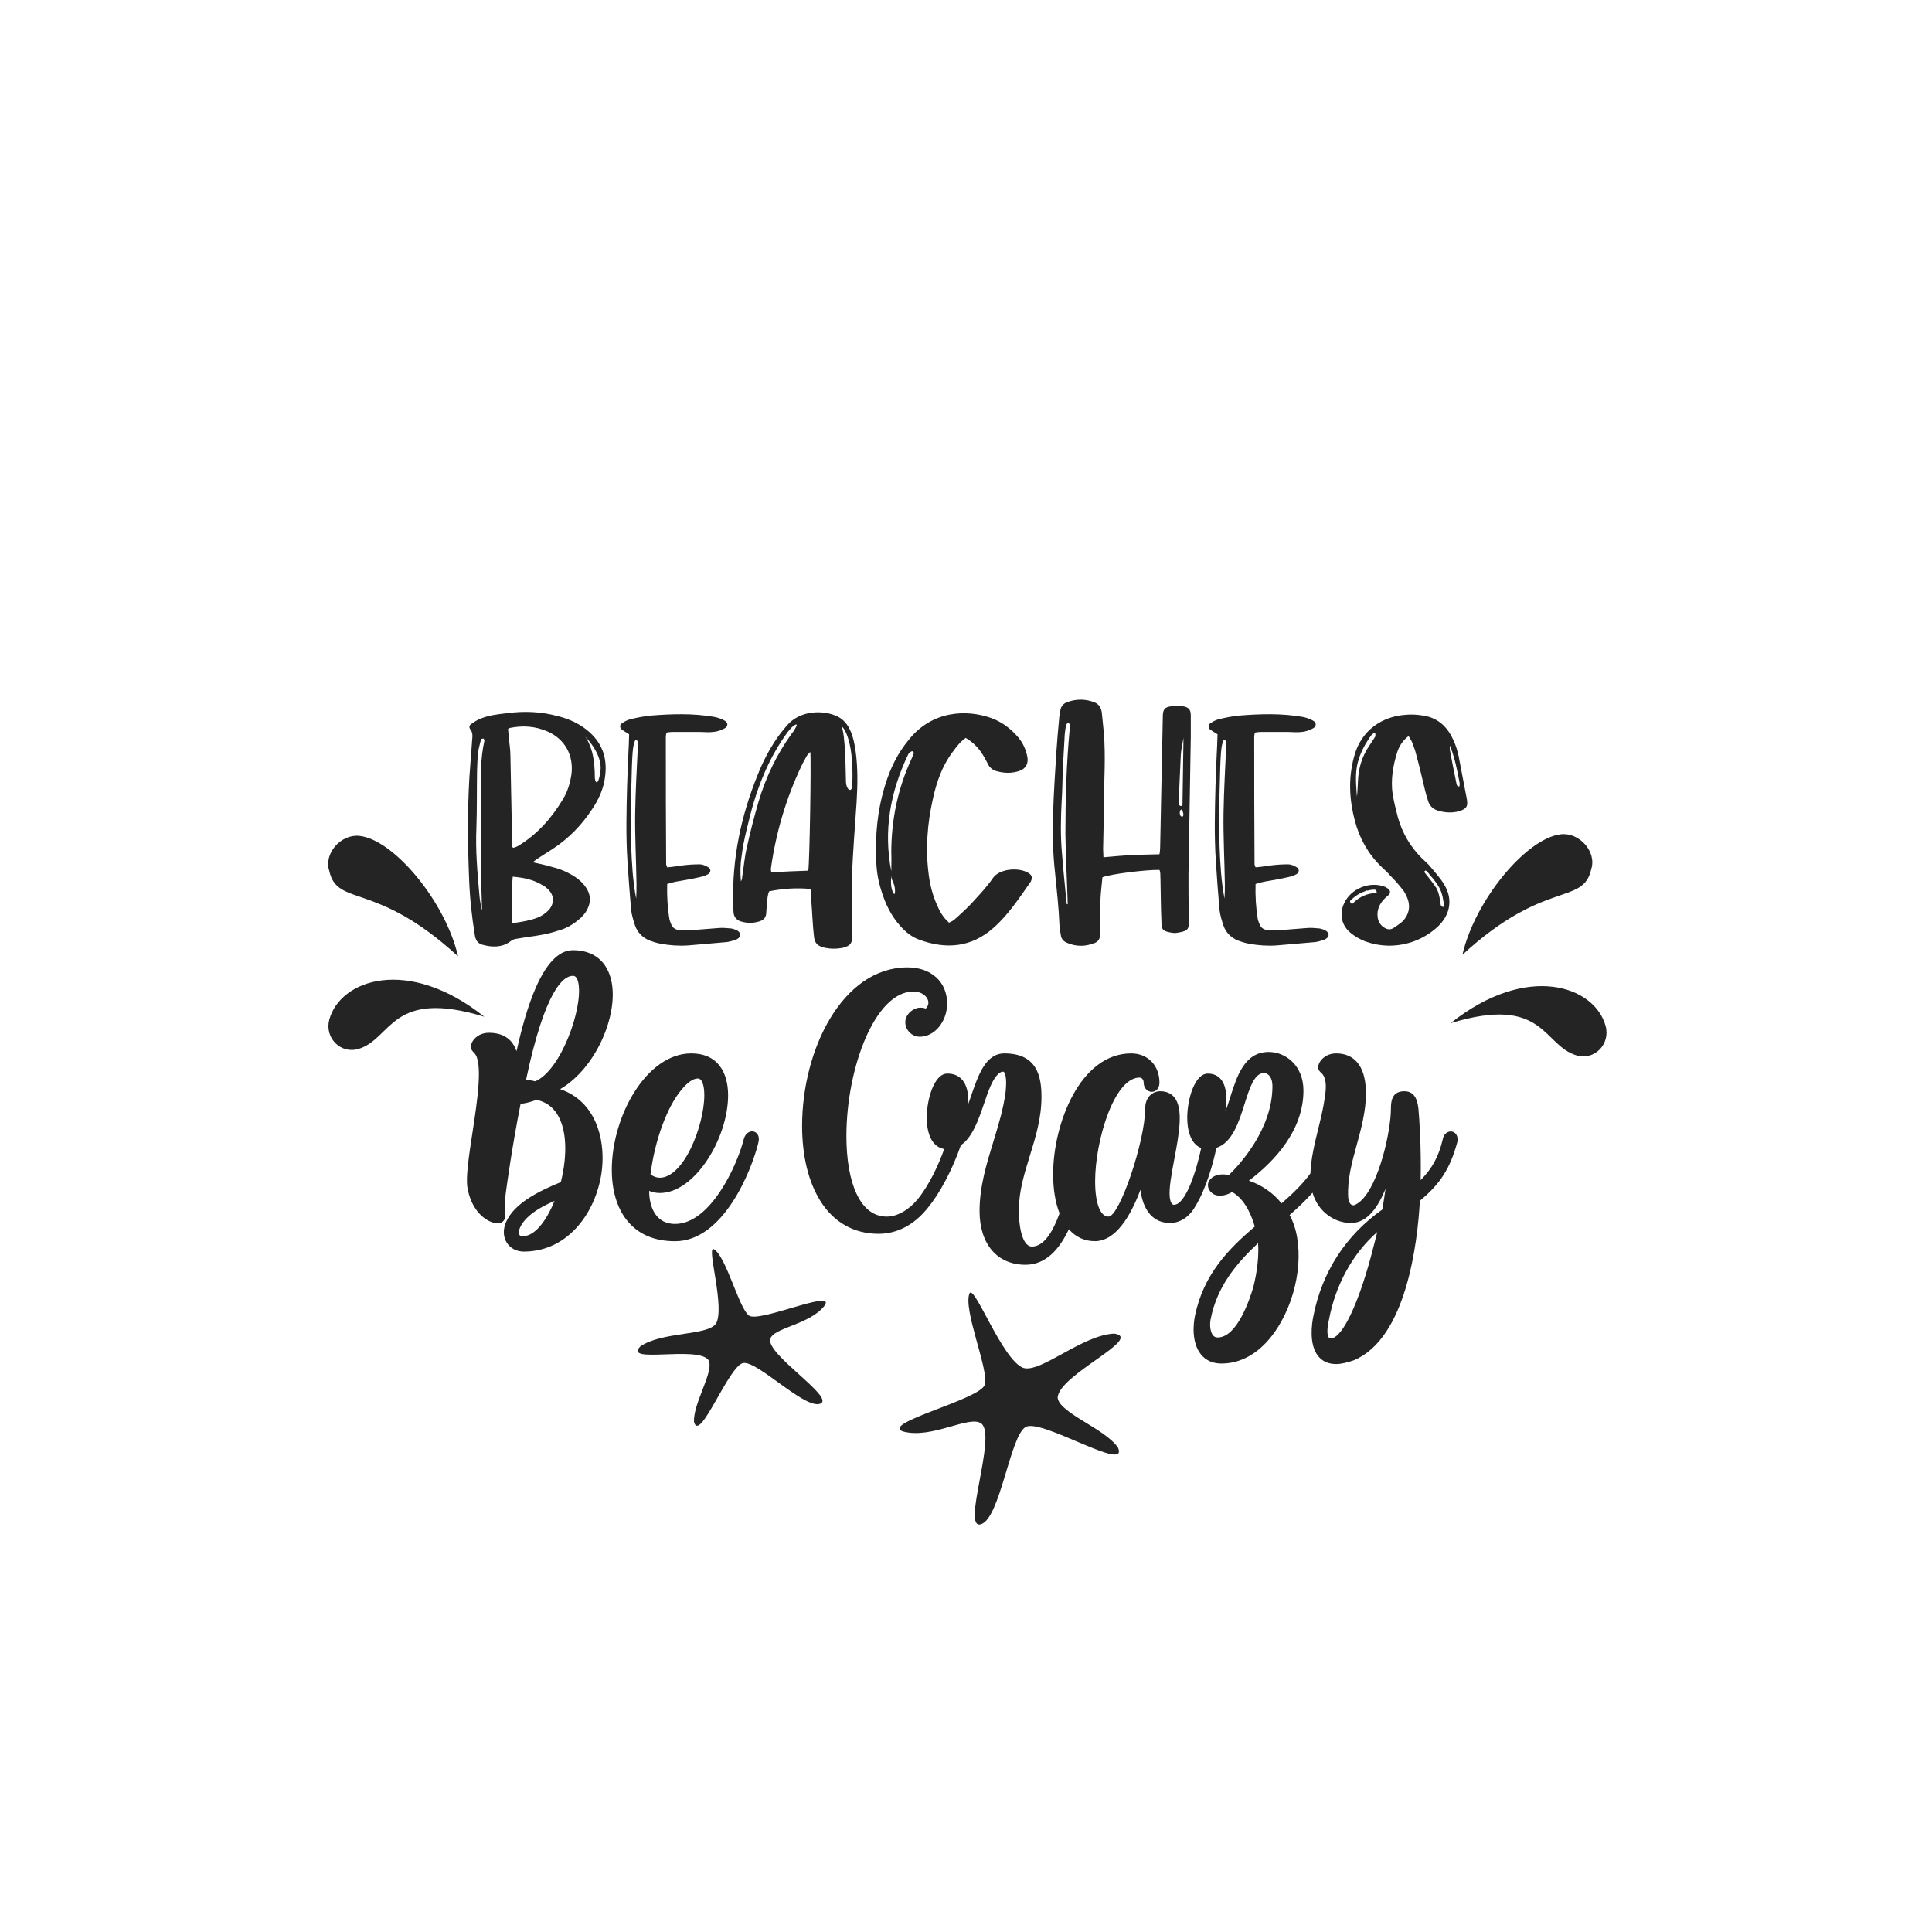 <?xml version="1.0" encoding="utf-8"?>
<!-- Generator: Adobe Illustrator 21.0.0, SVG Export Plug-In . SVG Version: 6.00 Build 0)  -->
<svg version="1.1" id="Calque_1" xmlns="http://www.w3.org/2000/svg" xmlns:xlink="http://www.w3.org/1999/xlink" x="0px" y="0px"
	 viewBox="0 0 600 600" style="enable-background:new 0 0 600 600;" xml:space="preserve">
<style type="text/css">
	.st0{fill:#242424;}
</style>
<path class="st0" d="M347.22,449.61c3.34,7.92-23.77-9.18-28.67-6.46c-4.9,2.71-7.92,28.57-13.97,30.24s5-27.42,0.21-31.28
	c-3.65-2.82-15.54,5.01-24.5,2.4c-6.67-2.61,24.19-9.91,25.55-14.49c1.36-4.59-6.99-23.67-4.69-28.47
	c1.67-2.19,10.11,20.65,16.58,23.25c5.42,1.77,18.14-10.11,28.26-10.64c9.49,1.36-17.31,12.83-17.52,19.92
	C328.97,438.87,343.26,443.67,347.22,449.61z M232.59,408.56c-3.14-2.29-7.16-18.71-11-20.67c-2.16-0.59,3.65,18.3,0.76,23.17
	c-2.62,3.82-16.69,2.42-23.47,7.06c-5.45,5.55,17.48-0.26,21.11,4.21c2.03,3.35-4.82,13.48-4.45,19.27
	c1.75,6.76,10.81-17.63,15.31-18.3c4.5-0.67,19.19,14.52,23.91,12.62c4.72-1.9-16.74-15.22-15.55-20.07
	c0.97-3.61,12.49-4.43,16.99-10.53C259.23,400.35,235.73,410.85,232.59,408.56z"/>
<path class="st0" d="M173.96,338.24c11.21-6.54,18.09-23.09,15.95-33.42c-1.3-6.28-5.56-9.73-11.99-9.73
	c-9.46,0-14.76,19.05-17.51,31.36c-1.3-3.8-4.17-5.71-8.59-5.71c-3.46,0-5.58,2.54-5.58,4.36c0,0.87,0.54,1.41,1.06,1.93
	c2.77,2.77,0.91,15.04-0.6,24.89c-1.12,7.35-2.09,13.7-1.52,17.01c0.96,5.57,4.24,9.84,8.38,10.88c1.03,0.26,1.96,0.1,2.6-0.46
	c0.42-0.37,0.9-1.06,0.78-2.26c-0.17-2.66-0.12-4.66,0.15-6.68c0.18-1.37,1.8-13.57,4.58-27.59c1.68-0.2,3.29-0.61,4.92-1.26
	c2.73,0.56,4.88,2.02,6.38,4.35c2.95,4.57,3.39,12.28,1.21,21.2c-7.07,2.89-14.5,6.64-17.01,12.39c-1.02,2.3-0.93,4.67,0.26,6.49
	c1.11,1.71,3.02,2.7,5.24,2.7c14.19,0,22.97-12.98,24.3-25.81C187.92,353.59,184.99,342.02,173.96,338.24z M172.22,372.95
	c-1.94,4.8-5.57,10.97-9.88,10.97c-0.34,0-0.81-0.08-1.06-0.45c-0.26-0.38-0.26-1.01,0.02-1.73
	C162.43,378.54,166.19,375.53,172.22,372.95z M177.91,303.04c0.32,0,1.3,0,1.73,2.36c1.41,7.77-5.43,27.04-13.41,30.4
	c-1.08-0.24-2.03-0.42-2.84-0.56C169.31,307.25,175.02,303.04,177.91,303.04z M232.99,351.44c-0.97,0.27-1.73,1.18-2.02,2.4
	c-2.09,8.23-10.37,26.26-21.32,26.26c-2.25,0-4.09-0.74-5.44-2.19c-1.69-1.8-2.6-4.63-2.61-8.07c1.12,0.45,2.2,0.66,3.32,0.66
	c10.92,0,21.2-17.09,21.2-30.34c0-3.78-0.91-6.94-2.63-9.16c-1.99-2.56-4.95-3.86-8.8-3.86c-13.9,0-24.69,19.44-24.69,36.16
	c0,6.29,1.57,11.64,4.53,15.47c3.44,4.44,8.53,6.7,15.12,6.7c15.04,0,23.76-22.03,25.85-30.52l0.03-0.26
	c0.29-1.11,0.1-2.1-0.53-2.73C234.49,351.42,233.73,351.23,232.99,351.44z M204.93,365.75c-1.07,0-2.07-0.37-2.91-1.07
	c1.33-10.63,5.23-21.2,9.79-26.45c1.73-2.1,3.5-3.3,4.88-3.3c1.89,0,2.04,3.93,2.04,5.13c0,4.79-1.63,11.25-4.15,16.47
	C211.74,362.4,208.23,365.75,204.93,365.75z M451.89,351.9c-0.56-0.5-1.32-0.65-2.04-0.4c-0.96,0.33-1.63,1.27-1.83,2.5
	c-1.27,5.21-3.19,8.79-6.82,12.49c0.21-10.9-0.46-19.46-0.68-21.97c-0.18-1.68-0.59-5.63-4.35-5.63c-3.71,0-4.21,2.74-4.21,5.43
	c0,6.95-3.67,23.54-9.42,28.7c-1.11,0.95-1.9,1.29-2.25,1.29c-1.05,0-1.51-1.33-1.6-2.56c-0.28-5.53,1.15-10.72,2.66-16.21
	c0.9-3.29,1.84-6.68,2.37-10.14c0.64-4.05,1.21-11.45-2.22-15.48c-1.57-1.84-3.78-2.78-6.55-2.78c-3.46,0-5.58,2.54-5.58,4.36
	c0,0.8,0.53,1.29,0.95,1.68c0.08,0.08,0.17,0.16,0.23,0.22c1.59,1.71,1.3,4.93,0.81,7.88c-0.41,2.92-1.16,6-1.96,9.25
	c-1.14,4.66-2.3,9.44-2.43,13.87c-2.38,3.27-5.42,6.25-8.97,9.31c-2.6-3.24-6.13-5.68-10.14-7.04c8.08-6.13,16.94-15.67,16.94-27.99
	c0-7.79-5.55-11.99-10.77-11.99c-7.5,0-9.85,7.4-11.93,13.94c-0.51,1.6-1,3.16-1.55,4.59c0.51-3.48,0.55-7.44-1.19-9.79
	c-0.99-1.34-2.42-2.02-4.25-2.02c-4.12,0-6.4,8.08-6.4,13.66c0,2.68,0.47,4.98,1.35,6.65c0.73,1.39,1.75,2.33,2.98,2.82
	c-1.44,6.84-4.77,17.62-8.47,17.62c-0.89,0-1.2-1.63-1.29-2.31c-0.29-2.83,0.54-7.25,1.42-11.92c1.44-7.67,2.93-15.6-0.02-19.17
	c-1.03-1.24-2.5-1.87-4.38-1.87c-2.25,0-4.66,1.7-4.66,5.43c0,10.02-7.96,33.5-11.36,33.5c-1.27,0-2.28-0.94-3.01-2.78
	c-0.76-1.93-1.17-4.75-1.17-8.15c0-12.68,5.92-32.24,13.79-32.24c0.84,0,1.29,0.82,1.29,1.59c0,1.77,1.28,2.83,2.52,2.83
	c0.67,0,1.28-0.28,1.71-0.8c0.3-0.36,0.67-1,0.67-2.04c0-5.35-3.61-9.09-8.79-9.09c-15.81,0-24.23,21.79-24.23,37.52
	c0,4.68,0.69,8.81,1.99,12.15c-2.08,5.77-4.88,10.32-8.59,10.32c-2.45,0-4.04-4.46-4.04-11.36c0-5.8,1.65-11.15,3.4-16.82
	c1.78-5.76,3.62-11.72,3.62-18.29c0-6.29-1.31-13.52-11.53-13.52c-5.82,0-8.13,6.78-10.37,13.33c-0.26,0.77-0.53,1.55-0.8,2.31
	c0.08-3.35-0.53-5.77-1.82-7.34c-1.12-1.35-2.7-2.04-4.71-2.04c-4.12,0-6.4,8.08-6.4,13.66c0,2.68,0.47,4.98,1.35,6.65
	c0.94,1.77,2.34,2.83,4.07,3.12c-1.74,4.93-4.62,11.12-8.19,15.55c-2.81,3.4-6.4,5.44-9.61,5.44c-4.06,0-7.23-2.4-9.44-7.13
	c-2.05-4.4-3.13-10.57-3.13-17.86c0-21.2,8.9-44.91,20.81-44.91c2.51,0,4.1,1.38,4.52,2.67c0.31,0.95,0.06,1.87-0.7,2.65
	c-0.42-0.24-0.92-0.3-1.83-0.3c-1.82,0-4.51,1.89-4.51,4.51c0,2.44,2.07,4.51,4.51,4.51c4.6,0,8.48-4.72,8.48-10.31
	c0-6.71-4.94-11.23-12.29-11.23c-20.23,0-32.75,25.54-32.75,49.2c0,9.31,1.95,17.36,5.63,23.27c4.18,6.72,10.45,10.27,18.12,10.27
	c5.72,0,10.95-2.71,15.12-7.84c3.9-4.68,7.78-12.01,10.44-19.68c3.61-2.43,5.49-7.93,7.2-12.94c0.63-1.86,1.23-3.62,1.9-5.17
	c1.48-3.49,3.01-4.73,3.96-4.73c0.15,0,0.25,0.04,0.35,0.16c0.23,0.26,0.96,1.46,0.49,6.04c-0.65,5.23-2.25,10.46-3.81,15.53
	c-2.11,6.88-4.29,13.99-4.29,21.53c0,10.31,5.47,16.72,14.28,16.72c6.24,0,10.49-4.73,13.45-11.04c2.13,2.43,4.87,3.71,8.07,3.71
	c6.46,0,11.09-7.75,14.17-15.95c0.33,2.71,1.16,5.63,3.05,7.7c1.57,1.72,3.63,2.6,6.13,2.6c3.18,0,6.06-1.91,7.87-5.2
	c3.4-5.43,5.67-13.87,6.53-18.12c4.95-1.66,6.96-7.96,8.75-13.63c1.56-4.94,3.04-9.6,6-9.6c1.59,0,2.66,1.62,2.66,4.04
	c0,13.2-9.89,24.08-13.52,27.62c-1.37-0.25-3.71-0.5-5.34,0.91c-0.72,0.53-1.14,1.29-1.17,2.13c-0.04,0.91,0.38,1.8,1.09,2.41
	c1.49,1.5,4.36,1.09,6.42-0.16c3.03,1.65,5.5,5.42,7.04,10.71c-8.03,6.88-15.99,14.77-18.62,27.93c-0.35,1.8-1.24,7.97,1.95,11.85
	c1.52,1.84,3.65,2.77,6.36,2.77c7.28,0,13.87-4.65,18.56-13.09c6.04-10.87,7.08-24.86,2.56-33.03c2.39-2.1,4.84-4.38,7.12-6.94
	c1.77,6.18,7.12,9.41,11.9,9.41c5.22,0,8.49-5.1,10.78-10.61c-0.32,2.18-0.65,4.33-1.01,6.43c-11.38,8.01-18.78,19.49-21.43,33.2
	c-0.4,1.96-1.49,8.65,1.54,12.36c1.31,1.61,3.18,2.43,5.55,2.43c1.75,0,3.61-0.54,5.42-1.14c16.4-6.74,19.86-36.56,20.59-49.58
	c6.32-5.22,9.37-10,11.6-18.12C452.83,353.58,452.59,352.53,451.89,351.9z M427.71,382.62c-0.29,1.25-0.64,2.63-1.06,4.19
	c-4.31,17.26-9.69,28.85-13.38,28.85c-0.35,0-0.5-0.13-0.6-0.26c-0.69-0.89-0.46-3.48,0.06-5.58
	C414.74,399.02,420.14,389.26,427.71,382.62z M389.26,399.62c-1.08,3.72-5.05,15.75-11.09,15.75c-0.62,0-1.08-0.21-1.45-0.66
	c-0.9-1.08-1.07-3.27-0.77-4.87c2.01-10.62,8.47-17.86,14.75-23.77C390.99,389.85,390.49,394.67,389.26,399.62z"/>
<path class="st0" d="M182.24,226.68c-2.59-2.07-5.59-3.42-8.91-4.25c-5.28-1.45-10.57-1.66-15.95-0.93
	c-2.8,0.31-5.49,0.62-8.08,1.66c-1.04,0.41-2.07,1.04-2.9,1.66c-0.73,0.41-0.83,1.14-0.21,1.87c0.52,0.72,0.52,1.35,0.52,2.07
	c-0.31,4.14-0.62,8.29-0.93,12.53c-0.62,10.46-0.52,21.03-0.1,31.59c0.21,5.9,0.83,11.6,1.76,17.4c0.21,1.55,0.83,2.69,2.38,3.11
	c3,0.83,6.01,0.93,8.7-1.04c0.62-0.52,1.24-0.73,2.07-0.83c1.04-0.21,2.18-0.31,3.21-0.52c3.21-0.41,6.42-0.93,9.53-1.97
	c2.28-0.62,4.25-1.66,6.11-3.21c1.24-0.93,2.28-2.07,3-3.52c1.24-2.49,0.93-4.87-0.72-7.04c-1.14-1.55-2.59-2.69-4.25-3.63
	c-1.97-1.14-4.14-1.97-6.42-2.49c-1.66-0.52-3.31-0.83-5.59-1.35c0.72-0.62,1.14-0.93,1.66-1.24c1.55-1.04,3.11-1.97,4.66-3
	c4.87-3.21,8.8-7.25,12.02-12.12c2.18-3.21,3.73-6.63,4.14-10.46C188.66,235.17,186.9,230.41,182.24,226.68z M150.43,230.09
	c-1.24,5.49-1.14,11.08-1.14,16.57c0,7.77,0,15.54,0.1,23.31c0,4.14,0.21,8.29,0.31,12.43c0,0-0.1,0-0.1,0.1
	c-0.31-1.55-0.62-3.11-0.72-4.56c-0.62-6.94-1.24-13.88-0.93-20.82c0.21-6.01,0.1-12.02,0.21-18.02c0.1-1.86,0.1-3.73,0.31-5.49
	c0.21-1.35,0.62-2.69,0.93-4.04c0.1-0.1,0.52-0.21,0.73-0.21c0.1,0,0.21,0.31,0.31,0.52C150.43,229.89,150.43,229.99,150.43,230.09z
	 M168.56,274.95c0.62,0.31,1.14,0.73,1.55,1.14c1.97,1.86,2.18,4.25,0.41,6.42c-1.04,1.14-2.28,1.97-3.63,2.49
	c-1.86,0.73-5.08,1.45-7.87,1.66c-0.1-4.87-0.21-9.53,0.21-14.4C162.66,272.56,165.77,273.19,168.56,274.95z M177.47,240.45
	c-0.41,2.69-1.14,5.28-2.59,7.66c-3.52,5.9-7.98,10.98-13.98,14.61c-0.41,0.21-0.83,0.41-1.24,0.52c-0.1,0.1-0.21,0-0.52-0.1
	c0-0.62-0.1-1.35-0.1-1.97c-0.21-8.8-0.31-17.61-0.52-26.31c0-1.97-0.31-3.94-0.52-5.8c-0.1-0.93-0.1-1.86-0.21-2.69
	c0.31-0.21,0.52-0.31,0.62-0.31c4.04-0.83,7.98-0.52,11.7,1.14C175.5,229.58,178.2,234.65,177.47,240.45z M186.48,239.42
	c-0.73,5.39-1.86,3.52-1.76,1.55c0-1.35-0.1-4.66-0.93-7.77c-0.1-0.1-0.1-0.1-0.1-0.1v-0.1c0-0.06,0-0.1,0-0.1
	c-0.52-1.55-1.14-3.11-1.97-4.14C181.51,228.54,187.21,234.03,186.48,239.42z M228.12,288.62c-0.41-0.1-0.93-0.31-1.45-0.31
	c-1.14-0.1-2.28-0.21-3.52-0.1c-2.59,0.21-5.18,0.41-7.87,0.62c-1.45,0.1-2.9,0-4.35,0c-1.35-0.1-2.18-0.83-2.59-2.07
	c-0.1-0.31-0.31-0.72-0.41-1.14c-0.62-3.63-0.83-7.36-0.73-11.08c0.93-0.31,1.76-0.52,2.69-0.72c2.18-0.41,4.45-0.72,6.63-1.24
	c1.14-0.21,2.28-0.52,3.31-1.04c1.04-0.62,1.04-1.76,0-2.28c-0.73-0.42-1.66-0.83-2.49-0.83c-1.76,0-3.52,0.1-5.18,0.31
	c-1.66,0.21-3.31,0.52-4.97,0.62c-0.1-0.41-0.31-0.73-0.31-0.93c-0.1-13.26-0.1-26.41-0.1-39.67c0-0.41,0.1-0.73,0.21-1.24
	c0.62-0.1,1.14-0.21,1.76-0.21c2.69,0,5.49,0,8.18,0c1.55,0,3.11,0.21,4.66,0c1.14-0.1,2.38-0.52,3.31-1.04
	c1.24-0.52,1.35-1.86,0.1-2.49c-0.93-0.52-2.07-0.93-3.21-1.14c-6.53-1.14-13.16-0.93-19.68-0.41c-2.07,0.21-4.25,0.62-6.32,1.14
	c-0.93,0.21-1.86,0.72-2.59,1.24c-0.83,0.41-0.73,1.45-0.1,1.97c0.72,0.52,1.45,0.93,2.28,1.45c0,1.14-0.1,2.18-0.1,3.21
	c-0.21,4.25-0.41,8.49-0.52,12.64c-0.21,7.87-0.41,15.74,0.1,23.51c0.31,5.08,0.72,10.15,1.14,15.23c0.21,1.66,0.72,3.31,1.24,4.87
	c0.73,2.07,2.28,3.63,4.35,4.56c1.14,0.42,2.38,0.83,3.63,1.04c2.8,0.52,5.7,0.72,8.49,0.52c4.04-0.31,7.98-0.72,12.02-1.04
	c0.83-0.1,1.76-0.42,2.59-0.62c0.72-0.31,1.45-0.72,1.55-1.55C229.99,289.76,229.26,288.93,228.12,288.62z M197.67,274.43
	c0,1.55,0,3.11-0.1,4.66c-1.04-5.39-1.35-10.88-1.55-16.37c-0.1-5.49-0.1-10.98,0-16.47c0.31-13.05,0.41-14.61,1.35-16.57
	c0.21,0.21,0.62,0.31,0.62,0.52c0.1,0.41,0.1,0.93,0.1,1.45c-0.31,6.94-0.73,13.88-0.83,20.82
	C197.15,259.72,197.57,267.07,197.67,274.43z M264.07,226.88c-0.83-1.87-2.07-3.42-3.94-4.35c-3.94-1.97-11.5-2.28-15.85,2.9
	c-1.04,1.24-2.07,2.49-3,3.83c-2.38,3.52-4.35,7.25-5.9,11.19c-5.28,12.95-8.08,26.31-7.67,40.29c0,0.93,0,1.76,0.1,2.59
	c0.1,1.45,0.93,2.38,2.18,2.8c1.97,0.62,3.94,0.62,5.9,0c1.24-0.41,1.97-1.14,2.07-2.49c0.1-1.04,0.1-2.07,0.21-3.11
	c0.21-1.24,0.1-2.49,0.72-3.73c4.25-0.83,8.39-1.14,12.84-0.72c0.1,1.35,0.1,2.38,0.21,3.42c0.31,3.73,0.41,7.46,0.83,11.19
	c0.21,2.28,1.14,3.11,3.31,3.63c1.97,0.41,3.83,0.41,5.8,0c2.18-0.62,2.8-1.35,2.8-3.63c0-0.31-0.1-0.62-0.1-0.83
	c0-6.01-0.21-11.91,0-17.82c0.31-7.66,0.93-15.33,1.45-23c0.31-5.28,0.41-10.57-0.31-15.74C265.41,231.13,265,228.96,264.07,226.88z
	 M235.58,248.95c-1.35,4.66-2.59,9.43-3.63,14.19c-0.73,3-0.93,6.01-1.45,9.11c0,0.52-0.1,1.04-0.41,1.45
	c-0.21-2.59-0.21-5.08,0.21-7.67c0.31-2.69,0.83-5.28,1.45-7.87c0.93-3.73,1.76-7.46,3-11.08c2.28-6.94,5.28-13.36,9.53-19.27
	c0.52-0.72,1.04-1.35,1.66-1.97c0.21-0.21,1.97-1.66,1.35-0.21c-0.52,0.93-0.83,1.55-1.24,1.97
	C241.28,234.13,237.86,241.28,235.58,248.95z M251.02,270.39c-3.73,0.1-7.46,0.31-11.5,0.52c0-0.52-0.21-0.83-0.1-1.24
	c1.55-10.98,4.66-21.65,9.43-31.7c0.52-1.14,1.14-2.18,1.76-3.31c0.21-0.31,0.41-0.52,1.04-1.14
	C251.95,236.52,251.43,268.11,251.02,270.39z M264.69,243.87c-0.1,2.38-1.76,1.66-1.97-0.93c-0.1-2.59-0.1-15.12-1.45-17.51
	C261.27,225.43,265.31,228.13,264.69,243.87z M319.38,271.11c-3-1.86-9.11-1.35-11.08,1.66c-1.76,2.59-3.94,4.87-6.01,7.15
	c-1.76,1.97-3.83,3.83-5.8,5.59c-0.52,0.52-1.24,0.73-1.76,1.04c-1.86-1.66-2.9-3.52-3.73-5.49c-1.35-3-2.18-6.22-2.59-9.53
	c-1.04-7.98-0.41-15.85,1.35-23.62c1.14-5.18,2.9-10.15,6.11-14.4c1.14-1.55,2.28-3.11,4.04-4.35c2.59,1.55,4.25,3.42,5.59,5.7
	c0.41,0.73,0.83,1.45,1.24,2.28c0.52,1.14,1.35,1.86,2.49,2.28c2.49,0.73,4.87,0.83,7.36,0c1.97-0.72,2.8-2.18,2.49-4.25
	c-0.41-2.28-1.35-4.35-2.8-6.11c-2.28-2.69-4.97-4.76-8.29-6.01c-7.98-2.9-18.65-2.28-25.79,6.73c-3.42,4.14-5.7,8.81-7.25,13.88
	c-2.49,7.87-3.21,15.85-2.8,24.13c0.1,3,0.62,5.9,1.55,8.81c1.24,4.04,3,7.77,5.9,10.98c1.66,1.86,3.52,3.42,5.9,4.25
	c8.39,3.11,16.26,2.38,23.1-3.73c4.56-4.04,7.87-9.11,11.29-13.98c0.1-0.1,0.1-0.21,0.21-0.31
	C320.73,272.56,320.52,271.84,319.38,271.11z M277.22,276.91c-0.83-1.86-0.41-4.87-0.41-4.87c0,0.42,0.1,0.93,0.31,1.45h0.1
	c0,0.1,0,0.1,0,0.1c0.21,0.62,0.52,1.24,0.62,1.86C278.05,276.6,278.05,278.78,277.22,276.91z M283.64,234.34
	c-0.21,0.52-0.41,1.04-0.62,1.45c-4.25,9.22-6.22,18.96-6.22,29c0.1,1.97,0,3.83,0,5.8c-2.49-12.64-0.31-24.65,5.18-36.15
	c0.1-0.21,0.21-0.41,0.31-0.52c0.31-0.31,0.73-0.62,1.04-0.62C283.85,233.41,283.85,233.93,283.64,234.34z M367.23,219.32
	c-1.04-0.1-2.18-0.1-3.21,0c-2.28,0.21-2.9,0.93-2.9,3.21c-0.31,13.57-0.52,27.24-0.83,40.81c0,0.62-0.1,1.24-0.21,1.97
	c-2.9,0.1-5.7,0.1-8.49,0.21c-2.8,0.21-5.7,0.41-8.91,0.72c0-1.04-0.1-1.76-0.1-2.49c0.1-4.66,0.21-9.22,0.21-13.88
	c0.1-7.46,0.62-15.02,0-22.48c-0.21-2.07-0.41-4.04-0.62-6.11c-0.21-1.45-0.83-2.59-2.38-3.21c-2.8-1.04-5.59-1.04-8.39,0
	c-1.14,0.41-1.86,1.24-2.07,2.38c-0.1,0.93-0.41,1.86-0.41,2.8c-0.31,3.31-0.62,6.63-0.83,9.94c-0.41,6.32-0.83,12.74-1.04,19.16
	c-0.21,6.22-0.1,12.53,0.62,18.85c0.52,5.28,1.14,10.67,1.35,16.06c0,0.93,0.21,1.97,0.41,3c0.1,1.35,0.93,2.18,2.07,2.59
	c2.69,1.14,5.49,1.14,8.18,0.1c1.35-0.41,1.97-1.35,1.97-2.9c-0.1-3.52,0-7.04,0.1-10.57c0.1-2.38,0.42-4.77,0.62-7.04
	c2.69-1.04,13.78-2.38,17.71-2.28c0.41,0.83,0.21,1.76,0.31,2.69c0.1,4.56,0.1,9.11,0.31,13.57c0,2.17,0.41,2.69,2.49,3.11
	c0.83,0.21,1.86,0.31,2.69,0.1c3.31-0.52,3.31-1.24,3.31-3.73c0-0.42,0-0.93,0-1.35c-0.1-4.25-0.1-8.49-0.1-12.84
	c0.21-14.29,0.52-28.69,0.72-42.99c0-2.18,0-4.25,0-6.42C369.82,220.36,369.2,219.63,367.23,219.32z M332.22,226.26
	c-1.04,10.88-1.35,21.86-1.35,32.73c0.1,7.25,0.52,14.61,0.72,21.86c-0.1,0-0.21-0.1-0.31-0.1c-0.52-5.18-1.04-10.25-1.45-15.43
	c-0.52-5.59-0.41-11.29-0.1-16.88c0.21-3.11,0.21-6.11,0.31-9.22c0.21-3.63,0.41-7.35,0.62-11.08c0.1-0.93,0.21-1.97,0.41-3
	c0.1-0.21,0.41-0.52,0.62-0.73c0.21,0.21,0.31,0.21,0.31,0.31c0.1,0,0.21,0.1,0.21,0.21C332.22,225.33,332.22,225.85,332.22,226.26z
	 M367.13,253.61c-0.93,0.1-0.93-2.07-0.31-2.18C367.23,251.23,367.96,253.61,367.13,253.61z M367.23,249.88c0,0.41,0,0.41-0.41,0.41
	c-0.31,0.1-0.41-0.1-0.52-0.21c-0.21-0.21-0.21-0.73-0.21-1.97c0.21-4.56,0.41-9.12,0.62-13.78c0.1-1.66,0.52-3.21,0.83-5.18
	C367.44,236.31,367.33,243.04,367.23,249.88z M410.84,288.62c-0.41-0.1-0.93-0.31-1.45-0.31c-1.14-0.1-2.28-0.21-3.52-0.1
	c-2.59,0.21-5.18,0.41-7.87,0.62c-1.45,0.1-2.9,0-4.35,0c-1.35-0.1-2.18-0.83-2.59-2.07c-0.1-0.31-0.31-0.72-0.41-1.14
	c-0.62-3.63-0.83-7.36-0.72-11.08c0.93-0.31,1.76-0.52,2.69-0.72c2.18-0.41,4.45-0.72,6.63-1.24c1.14-0.21,2.28-0.52,3.31-1.04
	c1.04-0.62,1.04-1.76,0-2.28c-0.72-0.42-1.66-0.83-2.49-0.83c-1.76,0-3.52,0.1-5.18,0.31c-1.66,0.21-3.31,0.52-4.97,0.62
	c-0.1-0.41-0.31-0.73-0.31-0.93c-0.1-13.26-0.1-26.41-0.1-39.67c0-0.41,0.1-0.73,0.21-1.24c0.62-0.1,1.14-0.21,1.76-0.21
	c2.69,0,5.49,0,8.18,0c1.55,0,3.11,0.21,4.66,0c1.14-0.1,2.38-0.52,3.31-1.04c1.24-0.52,1.35-1.86,0.1-2.49
	c-0.93-0.52-2.07-0.93-3.21-1.14c-6.53-1.14-13.16-0.93-19.68-0.41c-2.07,0.21-4.25,0.62-6.32,1.14c-0.93,0.21-1.86,0.72-2.59,1.24
	c-0.83,0.41-0.72,1.45-0.1,1.97c0.73,0.52,1.45,0.93,2.28,1.45c0,1.14-0.1,2.18-0.1,3.21c-0.21,4.25-0.41,8.49-0.52,12.64
	c-0.21,7.87-0.41,15.74,0.1,23.51c0.31,5.08,0.72,10.15,1.14,15.23c0.21,1.66,0.72,3.31,1.24,4.87c0.72,2.07,2.28,3.63,4.35,4.56
	c1.14,0.42,2.38,0.83,3.63,1.04c2.8,0.52,5.7,0.72,8.49,0.52c4.04-0.31,7.98-0.72,12.02-1.04c0.83-0.1,1.76-0.42,2.59-0.62
	c0.72-0.31,1.45-0.72,1.55-1.55C412.7,289.76,411.98,288.93,410.84,288.62z M380.39,274.43c0,1.55,0,3.11-0.1,4.66
	c-1.04-5.39-1.35-10.88-1.55-16.37c-0.1-5.49-0.1-10.98,0-16.47c0.31-13.05,0.41-14.61,1.35-16.57c0.21,0.21,0.62,0.31,0.62,0.52
	c0.1,0.41,0.1,0.93,0.1,1.45c-0.31,6.94-0.72,13.88-0.83,20.82C379.87,259.72,380.28,267.07,380.39,274.43z M455.49,247.91
	c-0.72-3.83-1.45-7.66-2.18-11.39c-0.41-2.49-1.04-4.87-2.18-7.15c-1.86-3.94-4.87-6.53-9.22-7.15c-1.87-0.31-3.73-0.41-5.59-0.21
	c-6.84,0.52-13.67,4.56-15.85,13.16c-1.76,6.63-1.45,13.16,0.31,19.78c1.45,5.49,4.14,10.25,8.18,14.19c0.93,0.93,1.97,1.76,2.8,2.8
	c1.24,1.24,2.38,2.49,3.52,3.94c0.62,0.62,1.04,1.45,1.45,2.28c1.45,2.9,1.04,5.7-1.14,7.98c-0.83,0.72-1.76,1.35-2.69,1.97
	c-1.04,0.73-2.07,0.62-3.11-0.1c-1.24-0.83-1.86-1.97-1.97-3.42c-0.21-2.07,0.62-3.83,1.97-5.28c0.41-0.52,1.04-0.93,1.45-1.35
	c0.73-0.72,0.52-1.55-0.31-2.07c-0.31-0.21-0.62-0.42-0.93-0.52c-4.66-1.76-10.46,0.62-12.53,5.08c-1.66,3.42-0.83,7.15,2.18,9.43
	c1.24,1.04,2.8,1.86,4.35,2.49c4.77,1.66,9.53,1.76,14.4,0.21c3.11-1.04,5.9-2.69,8.29-4.97c3.83-3.73,4.56-8.6,1.66-13.16
	c-1.14-1.86-2.69-3.52-4.04-5.18c-0.83-1.04-1.86-1.86-2.8-2.8c-3.52-3.52-6.01-7.77-7.36-12.53c-0.62-2.38-1.24-4.87-1.66-7.35
	c-0.62-4.45,0.1-8.81,1.45-13.05c0.62-1.87,1.66-3.52,3.52-4.97c0.41,0.83,0.83,1.35,1.04,1.86c0.52,1.35,1.04,2.69,1.35,4.04
	c0.93,3.42,1.76,6.94,2.59,10.46c0.31,1.24,0.62,2.49,1.04,3.73c0.52,1.76,1.76,2.8,3.52,3.21c1.97,0.52,3.94,0.62,6.01,0.1
	C455.49,251.23,456,250.4,455.49,247.91z M427.1,228.75c-0.62,1.04-1.35,2.07-1.97,3c-2.28,3.42-3.31,7.15-3.42,11.19
	c-0.1,1.45-0.1,3-0.31,4.45c-0.21-3.42-0.62-6.94,0.21-10.36c0.83-3.31,2.38-6.11,4.35-8.81c0.21-0.31,0.62-0.41,1.14-0.72
	C427.1,228.13,427.21,228.54,427.1,228.75z M427.31,277.33c-2.8,0.1-5.28,1.24-7.25,3.31c-0.31,0.31-1.04-0.62-0.72-0.93
	c1.35-1.35,2.9-2.38,4.56-2.9c0.21-0.21,0.41-0.31,0.83-0.21c0.72-0.21,1.45-0.31,2.17-0.31
	C427.41,276.29,427.83,277.33,427.31,277.33z M443.16,270.6c1.35,1.66,2.9,3.31,3.94,5.28c0.83,1.66,1.14,3.52,1.35,5.39
	c0,0.72-0.93,0.31-1.04-0.31c-0.21-1.86-0.52-3.73-1.45-5.39c-0.1,0-0.1,0-0.1,0c-0.1-0.21-0.1-0.31-0.21-0.42
	c-0.93-1.35-2.07-2.69-3.11-4.04C442.02,270.6,442.74,270.08,443.16,270.6z M449.37,230.61c0,0,0,0-0.1,0c0-0.21,0.1-0.31,0.1-0.52
	C449.37,230.3,449.37,230.41,449.37,230.61z M453.21,244.29c-0.83-0.1-0.83-0.62-0.93-1.14c-0.72-3.42-1.35-6.73-1.97-10.05
	c-0.1-0.52-0.1-1.04,0-1.55c1.45,3.73,2.28,7.67,3,11.71C453.41,243.56,453.21,243.98,453.21,244.29z"/>
<path class="st0" d="M454.17,296.51c3.83-16.85,19.86-36.27,30.63-37.42c5.69-0.61,11.14,5.43,9.36,10.88
	C491.64,281.29,479.75,272.94,454.17,296.51z M498.63,318.61c-3.4-12.4-24.36-19.76-48.13-0.86c29.09-8.87,28.56,6.77,39,9.98
	C495.12,329.46,500.19,324.29,498.63,318.61z M142.25,297.01c-3.83-16.85-19.86-36.27-30.63-37.42c-5.69-0.61-11.14,5.43-9.36,10.88
	C104.77,281.79,116.67,273.44,142.25,297.01z M102.28,316.61c-1.56,5.67,3.51,10.85,9.13,9.12c10.44-3.21,9.91-18.85,39-9.98
	C126.65,296.86,105.69,304.21,102.28,316.61z"/>
</svg>
